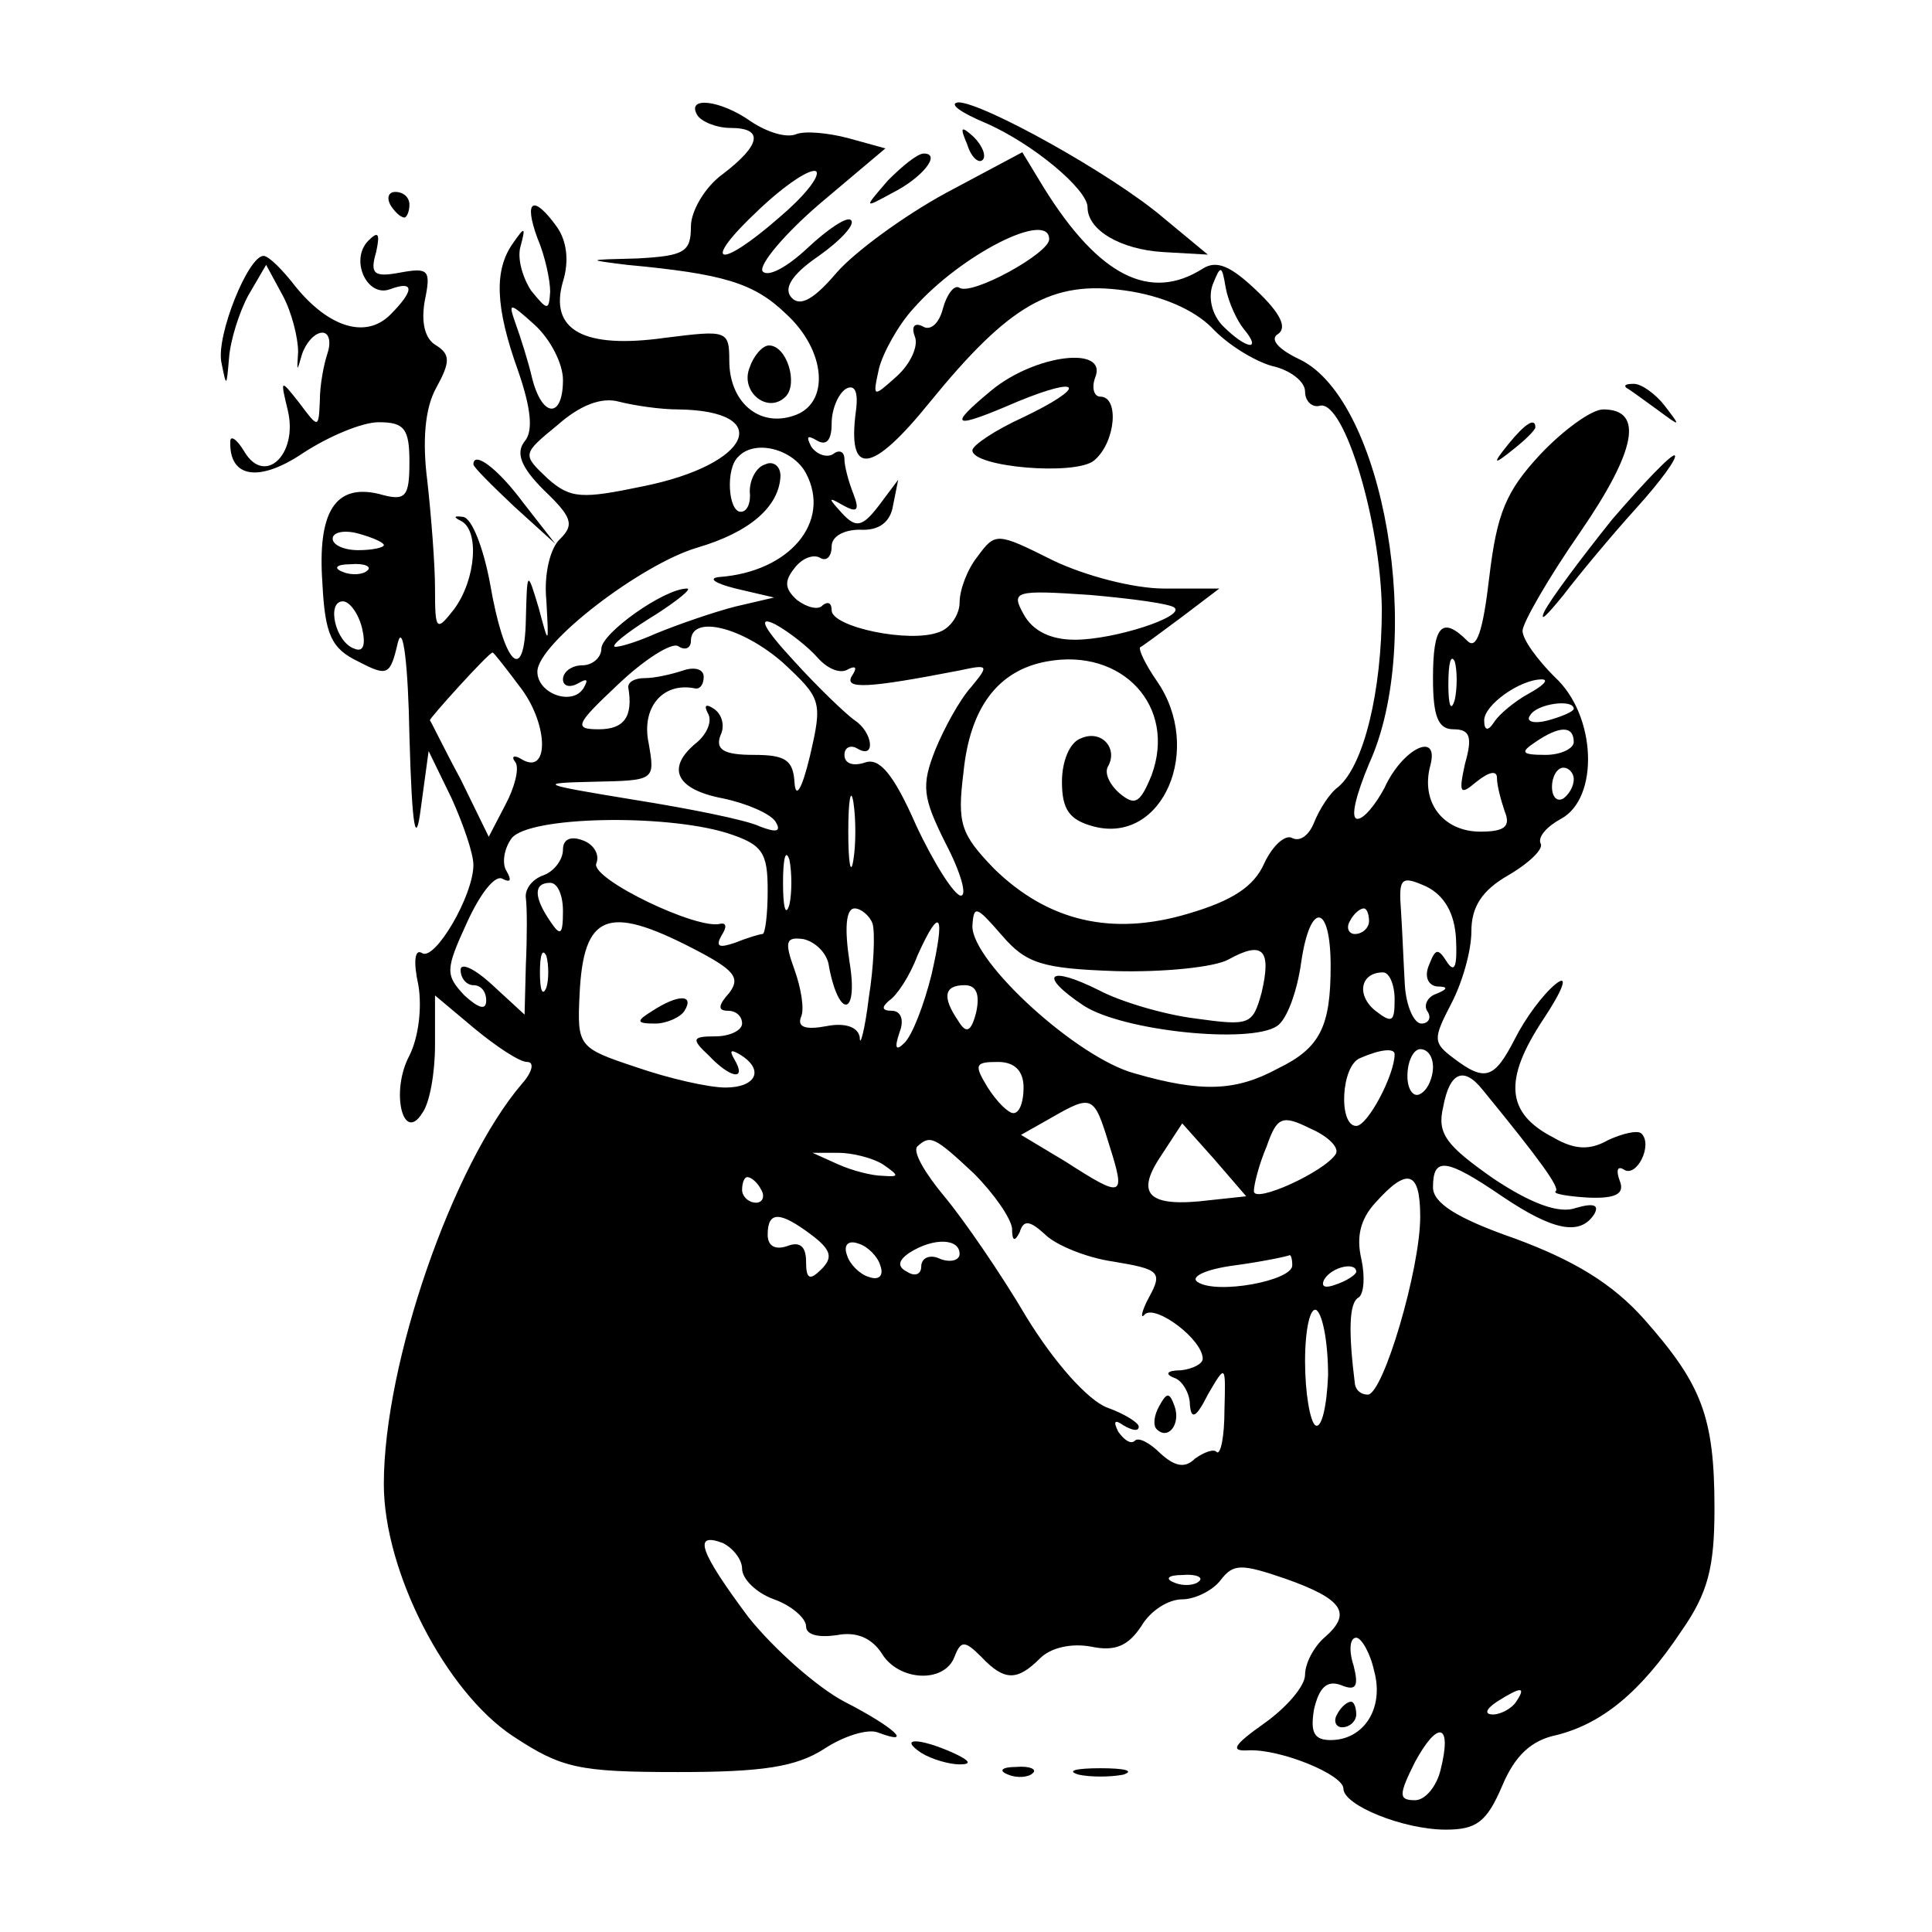 <?xml version="1.0" standalone="no"?>
<!DOCTYPE svg PUBLIC "-//W3C//DTD SVG 20010904//EN"
 "http://www.w3.org/TR/2001/REC-SVG-20010904/DTD/svg10.dtd">
<svg version="1.0" xmlns="http://www.w3.org/2000/svg"
 width="151pt" height="151pt" viewBox="0 0 151 151"
 preserveAspectRatio="xMidYMid meet">
<g transform="translate(0,151) scale(0.1,-0.1)"
fill="#000000" stroke="none">
<path d="M545 1420 c3 -5 15 -10 26 -10 26 0 24 -13 -6 -36 -14 -10 -25 -29
-25 -41 0 -20 -5 -23 -42 -25 -40 -1 -40 -1 -8 -5 75 -7 99 -14 124 -38 32
-29 35 -71 6 -80 -27 -9 -50 11 -50 43 0 24 -2 24 -50 18 -64 -9 -91 6 -80 44
5 16 3 32 -5 43 -18 25 -26 21 -15 -9 6 -14 10 -33 10 -42 -1 -15 -2 -15 -15
1 -7 11 -11 26 -8 35 4 15 3 15 -6 2 -15 -21 -14 -50 4 -100 10 -29 12 -47 5
-55 -7 -9 -3 -20 15 -38 22 -21 24 -27 13 -38 -8 -7 -13 -28 -11 -48 2 -36 2
-36 -6 -6 -9 30 -9 29 -10 -9 -1 -52 -17 -36 -28 28 -5 27 -14 51 -21 52 -7 1
-8 0 -2 -3 15 -7 12 -46 -5 -69 -14 -18 -15 -17 -15 16 0 19 -3 57 -6 84 -4
31 -2 57 7 73 11 20 11 26 0 33 -9 5 -12 18 -9 35 5 24 3 26 -19 22 -21 -4
-24 -1 -19 16 3 14 2 17 -6 9 -15 -15 -1 -45 17 -38 19 7 19 -1 0 -20 -19 -19
-48 -10 -74 22 -10 13 -21 24 -25 24 -12 0 -37 -62 -33 -83 4 -20 4 -20 6 3 1
14 8 36 15 49 l14 24 13 -24 c7 -13 12 -33 12 -44 -1 -16 -1 -16 3 -2 3 9 10
17 16 17 5 0 7 -7 4 -16 -3 -9 -6 -25 -6 -37 -1 -22 -1 -22 -16 -2 -15 19 -15
19 -9 -6 8 -34 -18 -59 -34 -32 -6 10 -11 13 -11 8 -1 -29 23 -32 57 -9 20 13
46 24 59 24 20 0 24 -5 24 -31 0 -28 -3 -31 -24 -25 -34 8 -48 -14 -44 -70 2
-40 7 -51 28 -61 23 -12 25 -11 31 15 4 15 8 -17 9 -73 2 -73 5 -88 9 -56 l6
44 18 -37 c9 -20 17 -43 17 -52 0 -24 -30 -75 -40 -69 -6 4 -7 -7 -3 -25 3
-18 0 -41 -7 -55 -15 -28 -5 -69 10 -45 6 8 10 32 10 53 l0 39 31 -26 c17 -14
35 -26 41 -26 6 0 4 -8 -4 -17 -54 -63 -108 -218 -108 -313 0 -68 48 -162 101
-197 38 -25 51 -28 129 -28 66 0 92 4 114 18 15 10 34 16 42 13 29 -11 13 4
-26 24 -21 11 -55 41 -75 66 -38 51 -44 67 -20 58 8 -4 15 -13 15 -20 0 -8 11
-19 25 -24 14 -5 25 -15 25 -21 0 -7 10 -9 24 -7 15 3 27 -2 35 -14 13 -22 49
-24 57 -3 5 13 8 13 21 0 18 -19 28 -19 46 -1 8 8 24 12 40 9 19 -4 29 1 39
16 7 12 21 21 32 21 10 0 24 7 30 15 10 13 16 13 51 1 45 -16 52 -27 30 -46
-8 -7 -15 -20 -15 -29 0 -9 -15 -26 -32 -38 -24 -17 -27 -22 -12 -21 25 1 74
-19 74 -30 0 -13 47 -32 80 -32 24 0 32 6 44 34 10 24 23 36 43 40 35 9 65 33
97 81 21 30 26 50 26 96 0 72 -10 97 -55 148 -25 28 -55 46 -101 63 -46 16
-64 28 -64 40 0 24 10 23 54 -7 40 -27 61 -31 72 -14 4 7 0 9 -14 5 -13 -5
-35 3 -65 23 -37 26 -44 35 -39 56 5 27 16 32 31 13 45 -55 60 -76 57 -79 -3
-2 9 -4 25 -5 22 -1 29 3 25 13 -3 8 -2 12 3 9 10 -7 23 19 14 28 -3 3 -15 0
-26 -5 -14 -8 -26 -8 -43 2 -37 19 -39 45 -8 92 16 24 20 36 10 28 -10 -8 -24
-27 -32 -43 -16 -31 -23 -34 -48 -15 -16 12 -16 15 -2 42 9 17 16 42 16 57 0
19 8 32 29 44 17 10 28 21 25 25 -2 5 5 13 16 19 30 16 28 81 -5 111 -13 13
-25 29 -25 36 0 6 20 41 45 77 44 64 50 96 18 96 -9 0 -31 -16 -49 -35 -27
-29 -34 -46 -40 -96 -5 -43 -10 -57 -17 -50 -20 20 -27 12 -27 -29 0 -30 4
-40 16 -40 13 0 15 -6 9 -27 -5 -23 -4 -25 9 -14 10 8 16 9 16 3 0 -6 3 -17 6
-26 5 -12 0 -16 -19 -16 -29 0 -47 23 -39 52 7 27 -22 13 -36 -18 -7 -13 -16
-24 -21 -24 -6 0 -1 19 9 43 44 96 12 284 -54 316 -17 8 -24 16 -17 20 7 5 2
16 -17 34 -20 19 -31 24 -42 17 -41 -26 -81 -6 -124 63 l-17 28 -60 -32 c-33
-18 -71 -46 -85 -62 -17 -20 -28 -27 -35 -20 -7 7 -1 18 21 33 17 12 29 25 25
28 -3 3 -18 -7 -34 -22 -16 -15 -31 -23 -35 -18 -3 5 17 29 45 53 l51 43 -29
8 c-15 4 -34 6 -41 3 -8 -3 -23 2 -35 10 -24 17 -51 20 -42 5z m64 -80 c-48
-42 -62 -37 -16 6 21 20 41 33 45 30 3 -4 -10 -20 -29 -36z m211 -17 c0 -11
-60 -44 -70 -38 -4 3 -10 -5 -13 -16 -3 -12 -10 -18 -16 -14 -6 3 -9 0 -6 -8
3 -7 -3 -21 -14 -31 -19 -17 -19 -17 -14 6 3 12 15 34 27 47 37 42 106 77 106
54z m152 -70 c15 -18 2 -16 -16 2 -9 9 -12 23 -8 33 6 15 7 15 10 -3 2 -11 9
-26 14 -32z m-25 1 c12 -13 33 -26 47 -30 14 -3 26 -12 26 -20 0 -8 6 -13 12
-11 19 3 47 -91 48 -159 0 -64 -14 -122 -34 -139 -7 -5 -15 -18 -19 -28 -4
-10 -11 -15 -17 -12 -5 3 -15 -5 -22 -20 -8 -18 -25 -29 -59 -39 -60 -18 -110
-6 -152 35 -26 27 -29 35 -24 75 5 51 27 80 65 87 59 11 102 -35 82 -89 -9
-22 -13 -24 -25 -14 -8 7 -12 16 -9 21 8 14 -5 29 -21 22 -9 -3 -15 -18 -15
-34 0 -22 6 -30 25 -35 54 -14 86 61 49 114 -9 13 -14 24 -13 26 2 1 17 12 33
24 l29 22 -43 0 c-24 0 -62 10 -87 22 -44 22 -45 22 -59 3 -8 -10 -14 -26 -14
-36 0 -9 -7 -20 -16 -23 -23 -9 -84 4 -84 17 0 6 -3 7 -7 4 -3 -4 -12 -2 -20
4 -10 9 -10 15 -2 25 6 8 15 11 20 8 5 -3 9 1 9 9 0 8 10 13 22 13 15 -1 24 6
26 19 l4 20 -15 -20 c-13 -17 -18 -18 -29 -6 -11 12 -11 13 1 6 11 -6 13 -4 8
9 -4 10 -7 22 -7 27 0 6 -4 8 -9 4 -5 -3 -13 0 -17 6 -4 8 -3 9 4 5 8 -5 12 0
12 13 0 11 5 23 11 27 7 4 10 -2 8 -17 -7 -52 12 -50 58 7 62 76 95 95 152 87
29 -4 54 -15 68 -29z m-507 -41 c0 -30 -16 -30 -24 1 -3 13 -9 32 -13 43 -6
17 -5 17 15 -1 12 -11 22 -30 22 -43z m90 -23 c76 -1 57 -43 -27 -60 -48 -10
-57 -10 -75 6 -20 19 -20 19 8 42 17 15 34 22 48 18 12 -3 32 -6 46 -6z m100
-50 c20 -38 -13 -77 -68 -81 -9 -1 -3 -5 13 -9 l30 -7 -30 -7 c-16 -4 -45 -14
-62 -21 -18 -8 -33 -12 -33 -10 0 3 15 14 33 25 17 11 28 20 24 20 -18 0 -67
-35 -67 -47 0 -7 -7 -13 -15 -13 -8 0 -15 -5 -15 -11 0 -5 5 -7 12 -3 7 4 8 3
4 -4 -9 -14 -36 -4 -36 13 0 22 81 84 125 97 41 12 64 32 65 56 0 8 -6 12 -12
9 -7 -2 -12 -12 -12 -21 1 -9 -2 -16 -7 -16 -10 0 -12 34 -2 43 13 14 43 6 53
-13z m-330 -56 c0 -2 -9 -4 -20 -4 -11 0 -20 4 -20 9 0 5 9 7 20 4 11 -3 20
-7 20 -9z m-13 -20 c-3 -3 -12 -4 -19 -1 -8 3 -5 6 6 6 11 1 17 -2 13 -5z
m631 -29 c8 -7 -47 -25 -78 -25 -19 0 -33 7 -40 20 -10 18 -7 19 52 15 34 -3
63 -7 66 -10z m-635 -16 c3 -13 1 -19 -6 -16 -15 5 -22 37 -9 37 5 0 12 -9 15
-21z m356 -23 c8 -9 18 -13 24 -9 6 3 7 1 3 -5 -7 -11 12 -10 84 4 23 5 23 4
9 -13 -9 -10 -21 -32 -28 -49 -11 -28 -10 -37 8 -73 12 -23 17 -41 12 -41 -5
0 -21 25 -35 55 -18 41 -29 53 -40 49 -9 -3 -16 -1 -16 6 0 6 5 8 10 5 15 -9
12 13 -2 22 -7 5 -29 26 -48 47 -24 26 -28 35 -14 28 11 -6 26 -18 33 -26z
m-27 -4 c30 -28 31 -30 21 -73 -6 -25 -11 -34 -12 -21 -1 18 -7 22 -32 22 -23
0 -30 4 -26 15 4 8 1 17 -5 21 -6 4 -8 3 -5 -3 4 -6 0 -16 -8 -23 -25 -20 -17
-37 20 -44 19 -4 37 -12 41 -18 5 -8 1 -9 -12 -4 -10 5 -55 14 -99 21 -73 12
-76 13 -31 14 48 1 48 1 43 30 -6 28 11 48 36 43 4 -1 7 3 7 9 0 6 -7 8 -16 5
-9 -3 -22 -6 -30 -6 -8 0 -13 -3 -13 -7 4 -23 -3 -33 -23 -33 -20 0 -18 4 15
35 21 20 42 33 47 30 6 -4 10 -1 10 4 0 21 40 11 72 -17z m-204 -21 c21 -29
21 -68 -1 -54 -5 3 -8 2 -4 -3 3 -5 -1 -20 -8 -33 l-13 -25 -22 45 c-13 24
-23 45 -24 46 -1 1 46 53 49 53 1 0 11 -13 23 -29z m729 -8 c-3 -10 -5 -4 -5
12 0 17 2 24 5 18 2 -7 2 -21 0 -30z m58 5 c-11 -6 -23 -16 -27 -22 -5 -8 -8
-7 -8 1 0 12 28 32 45 32 6 0 1 -5 -10 -11z m35 -12 c0 -2 -9 -6 -20 -9 -11
-3 -18 -1 -14 4 5 9 34 13 34 5z m0 -26 c0 -5 -10 -10 -22 -10 -19 0 -20 2 -8
10 19 13 30 13 30 0z m0 -29 c0 -6 -4 -12 -8 -15 -5 -3 -9 1 -9 9 0 8 4 15 9
15 4 0 8 -4 8 -9z m-563 -63 c-2 -13 -4 -3 -4 22 0 25 2 35 4 23 2 -13 2 -33
0 -45z m-99 21 c28 -9 32 -15 32 -45 0 -19 -2 -34 -4 -34 -2 0 -12 -3 -22 -7
-12 -4 -15 -3 -10 6 4 6 4 10 -1 9 -18 -5 -101 35 -97 47 3 7 -2 15 -10 18
-10 4 -16 1 -16 -7 0 -8 -7 -17 -15 -20 -9 -3 -15 -11 -14 -18 1 -7 1 -31 0
-52 l-1 -39 -25 23 c-14 13 -25 18 -25 12 0 -7 5 -12 10 -12 6 0 10 -5 10 -12
0 -8 -6 -6 -17 4 -15 16 -15 20 2 57 10 22 22 38 28 34 6 -3 7 -1 3 6 -4 6 -2
18 4 26 14 17 119 19 168 4z m49 -56 c-3 -10 -5 -2 -5 17 0 19 2 27 5 18 2
-10 2 -26 0 -35z m521 -27 c1 -21 -1 -27 -7 -18 -7 11 -9 11 -14 -2 -4 -9 -1
-16 6 -17 9 0 9 -2 -1 -6 -6 -2 -10 -9 -6 -14 3 -5 0 -9 -5 -9 -6 0 -12 14
-13 30 -1 17 -2 43 -3 58 -2 26 0 28 20 19 14 -7 22 -21 23 -41z m-698 22 c0
-19 -2 -20 -10 -8 -13 19 -13 30 0 30 6 0 10 -10 10 -22z m242 -10 c2 -7 1
-33 -3 -58 -3 -25 -7 -39 -7 -31 -1 8 -11 12 -26 9 -16 -3 -23 -1 -20 7 3 6 0
23 -5 37 -8 22 -7 26 7 24 9 -2 19 -11 20 -22 8 -41 23 -38 16 4 -4 26 -3 42
4 42 5 0 12 -6 14 -12z m190 -37 c37 -1 77 3 88 9 27 15 34 8 26 -26 -7 -25
-9 -26 -52 -20 -24 3 -58 13 -75 22 -40 20 -48 12 -12 -12 31 -20 130 -30 151
-16 8 5 16 28 19 50 7 48 23 46 23 -3 0 -47 -8 -64 -41 -80 -33 -18 -60 -19
-112 -4 -45 12 -127 87 -127 115 1 17 3 16 23 -7 19 -22 31 -26 89 -28z m198
39 c0 -5 -5 -10 -11 -10 -5 0 -7 5 -4 10 3 6 8 10 11 10 2 0 4 -4 4 -10z
m-529 -21 c33 -17 38 -23 29 -35 -9 -10 -9 -14 -1 -14 6 0 11 -4 11 -10 0 -5
-9 -10 -21 -10 -18 0 -19 -2 -5 -15 17 -18 30 -20 20 -3 -4 7 -3 8 4 4 20 -12
13 -26 -11 -26 -13 0 -44 7 -70 16 -45 15 -46 16 -44 57 3 63 22 70 88 36z
m187 -21 c-6 -24 -15 -47 -21 -53 -7 -7 -8 -4 -4 8 4 10 1 17 -6 17 -8 0 -8 3
-2 8 6 4 16 19 22 35 18 40 22 33 11 -15z m-301 -10 c-3 -7 -5 -2 -5 12 0 14
2 19 5 13 2 -7 2 -19 0 -25z m663 -9 c0 -18 -2 -19 -15 -9 -15 12 -12 30 6 30
5 0 9 -10 9 -21z m-327 -10 c-4 -16 -8 -17 -14 -7 -13 19 -11 28 5 28 9 0 12
-7 9 -21z m327 -33 c0 -16 -21 -56 -30 -56 -14 0 -12 47 3 53 16 7 27 8 27 3z
m30 -10 c0 -8 -4 -18 -10 -21 -5 -3 -10 3 -10 14 0 12 5 21 10 21 6 0 10 -6
10 -14z m-320 -16 c0 -11 -3 -20 -8 -20 -4 0 -13 9 -20 20 -11 18 -10 20 8 20
13 0 20 -7 20 -20z m67 -45 c13 -41 11 -42 -34 -13 l-35 21 23 13 c33 19 34
18 46 -21z m177 -7 c-9 -14 -64 -39 -64 -29 0 5 4 21 10 35 8 23 12 25 34 14
14 -6 23 -15 20 -20z m-98 -36 c-48 -6 -59 4 -39 34 l17 26 25 -28 25 -29 -28
-3z m-185 21 c16 -16 29 -35 30 -43 0 -10 2 -11 6 -3 3 10 8 9 20 -2 8 -8 32
-18 53 -21 36 -6 39 -8 28 -28 -6 -11 -7 -18 -3 -13 9 7 45 -20 45 -35 0 -4
-8 -8 -17 -9 -11 0 -13 -3 -5 -6 6 -2 12 -12 12 -21 1 -12 5 -10 14 8 14 24
14 24 13 -12 0 -21 -3 -35 -6 -33 -2 3 -10 0 -17 -5 -8 -8 -16 -6 -27 4 -8 8
-17 13 -20 10 -3 -3 -8 0 -13 7 -4 8 -3 10 4 5 7 -4 12 -5 12 -1 0 3 -11 10
-25 15 -15 6 -41 35 -63 71 -20 34 -49 76 -64 94 -15 18 -25 35 -21 39 10 9
13 8 44 -21z m-71 7 c13 -9 13 -10 0 -9 -8 0 -24 4 -35 9 l-20 9 20 0 c11 0
27 -4 35 -9z m-95 -20 c3 -5 1 -10 -4 -10 -6 0 -11 5 -11 10 0 6 2 10 4 10 3
0 8 -4 11 -10z m515 -21 c0 -41 -29 -139 -41 -139 -5 0 -9 3 -10 8 -5 40 -5
64 3 68 4 3 5 16 2 30 -4 17 -1 31 11 44 25 28 35 25 35 -11z m-476 -14 c16
-12 17 -18 8 -27 -9 -9 -12 -8 -12 6 0 12 -5 16 -15 12 -9 -3 -15 0 -15 9 0
19 10 18 34 0z m54 -24 c3 -8 -1 -12 -9 -9 -7 2 -15 10 -17 17 -3 8 1 12 9 9
7 -2 15 -10 17 -17z m62 9 c0 -5 -7 -7 -15 -4 -8 4 -15 1 -15 -6 0 -6 -5 -8
-11 -4 -8 4 -7 9 2 15 19 12 39 11 39 -1z m260 -9 c0 -12 -59 -23 -74 -13 -6
4 6 10 29 13 22 3 41 7 43 8 1 0 2 -3 2 -8z m50 -5 c0 -2 -7 -7 -16 -10 -8 -3
-12 -2 -9 4 6 10 25 14 25 6z m-22 -81 c-1 -24 -5 -42 -10 -39 -4 3 -8 25 -8
50 0 25 4 43 9 40 5 -4 9 -26 9 -51z m-101 -161 c-3 -3 -12 -4 -19 -1 -8 3 -5
6 6 6 11 1 17 -2 13 -5z m137 -70 c8 -29 -8 -54 -34 -54 -13 0 -16 6 -13 24 4
17 10 23 21 19 12 -5 14 -1 10 15 -4 12 -3 22 2 22 4 0 11 -12 14 -26z m111
-24 c-3 -5 -12 -10 -18 -10 -7 0 -6 4 3 10 19 12 23 12 15 0z m-59 -53 c-3
-13 -12 -24 -20 -24 -13 0 -13 4 0 30 18 33 29 30 20 -6z"/>
<path d="M775 1205 c-35 -29 -31 -31 20 -9 51 21 55 12 5 -12 -22 -10 -40 -22
-40 -26 0 -13 80 -20 95 -8 17 14 20 50 5 50 -5 0 -7 7 -4 15 10 25 -47 18
-81 -10z"/>
<path d="M510 720 c-13 -8 -13 -10 2 -10 9 0 20 5 23 10 8 13 -5 13 -25 0z"/>
<path d="M906 411 c-4 -7 -5 -15 -2 -18 9 -9 19 4 14 18 -4 11 -6 11 -12 0z"/>
<path d="M1045 170 c-3 -5 -1 -10 4 -10 6 0 11 5 11 10 0 6 -2 10 -4 10 -3 0
-8 -4 -11 -10z"/>
<path d="M770 1414 c37 -16 80 -52 80 -66 0 -18 26 -33 59 -35 l35 -2 -35 29
c-40 34 -141 90 -160 90 -8 -1 2 -8 21 -16z"/>
<path d="M756 1397 c3 -10 9 -15 12 -12 3 3 0 11 -7 18 -10 9 -11 8 -5 -6z"/>
<path d="M694 1369 c-19 -22 -19 -22 3 -10 24 12 39 31 25 31 -5 0 -17 -10
-28 -21z"/>
<path d="M305 1350 c3 -5 8 -10 11 -10 2 0 4 5 4 10 0 6 -5 10 -11 10 -5 0 -7
-4 -4 -10z"/>
<path d="M586 1223 c-8 -19 14 -37 28 -23 10 10 1 40 -13 40 -5 0 -12 -8 -15
-17z"/>
<path d="M1271 1207 c2 -1 13 -9 24 -17 19 -14 19 -14 6 3 -7 9 -18 17 -24 17
-6 0 -8 -1 -6 -3z"/>
<path d="M1179 1163 c-13 -16 -12 -17 4 -4 9 7 17 15 17 17 0 8 -8 3 -21 -13z"/>
<path d="M1260 1104 c-24 -30 -48 -62 -53 -72 -4 -9 2 -3 15 13 13 17 38 47
57 68 19 21 32 39 30 41 -2 2 -24 -21 -49 -50z"/>
<path d="M370 1147 c0 -2 14 -16 32 -33 l32 -29 -25 32 c-20 27 -39 41 -39 30z"/>
<path d="M720 140 c8 -5 22 -9 30 -9 10 0 8 3 -5 9 -27 12 -43 12 -25 0z"/>
<path d="M788 123 c7 -3 16 -2 19 1 4 3 -2 6 -13 5 -11 0 -14 -3 -6 -6z"/>
<path d="M843 123 c9 -2 25 -2 35 0 9 3 1 5 -18 5 -19 0 -27 -2 -17 -5z"/>
</g>
</svg>
